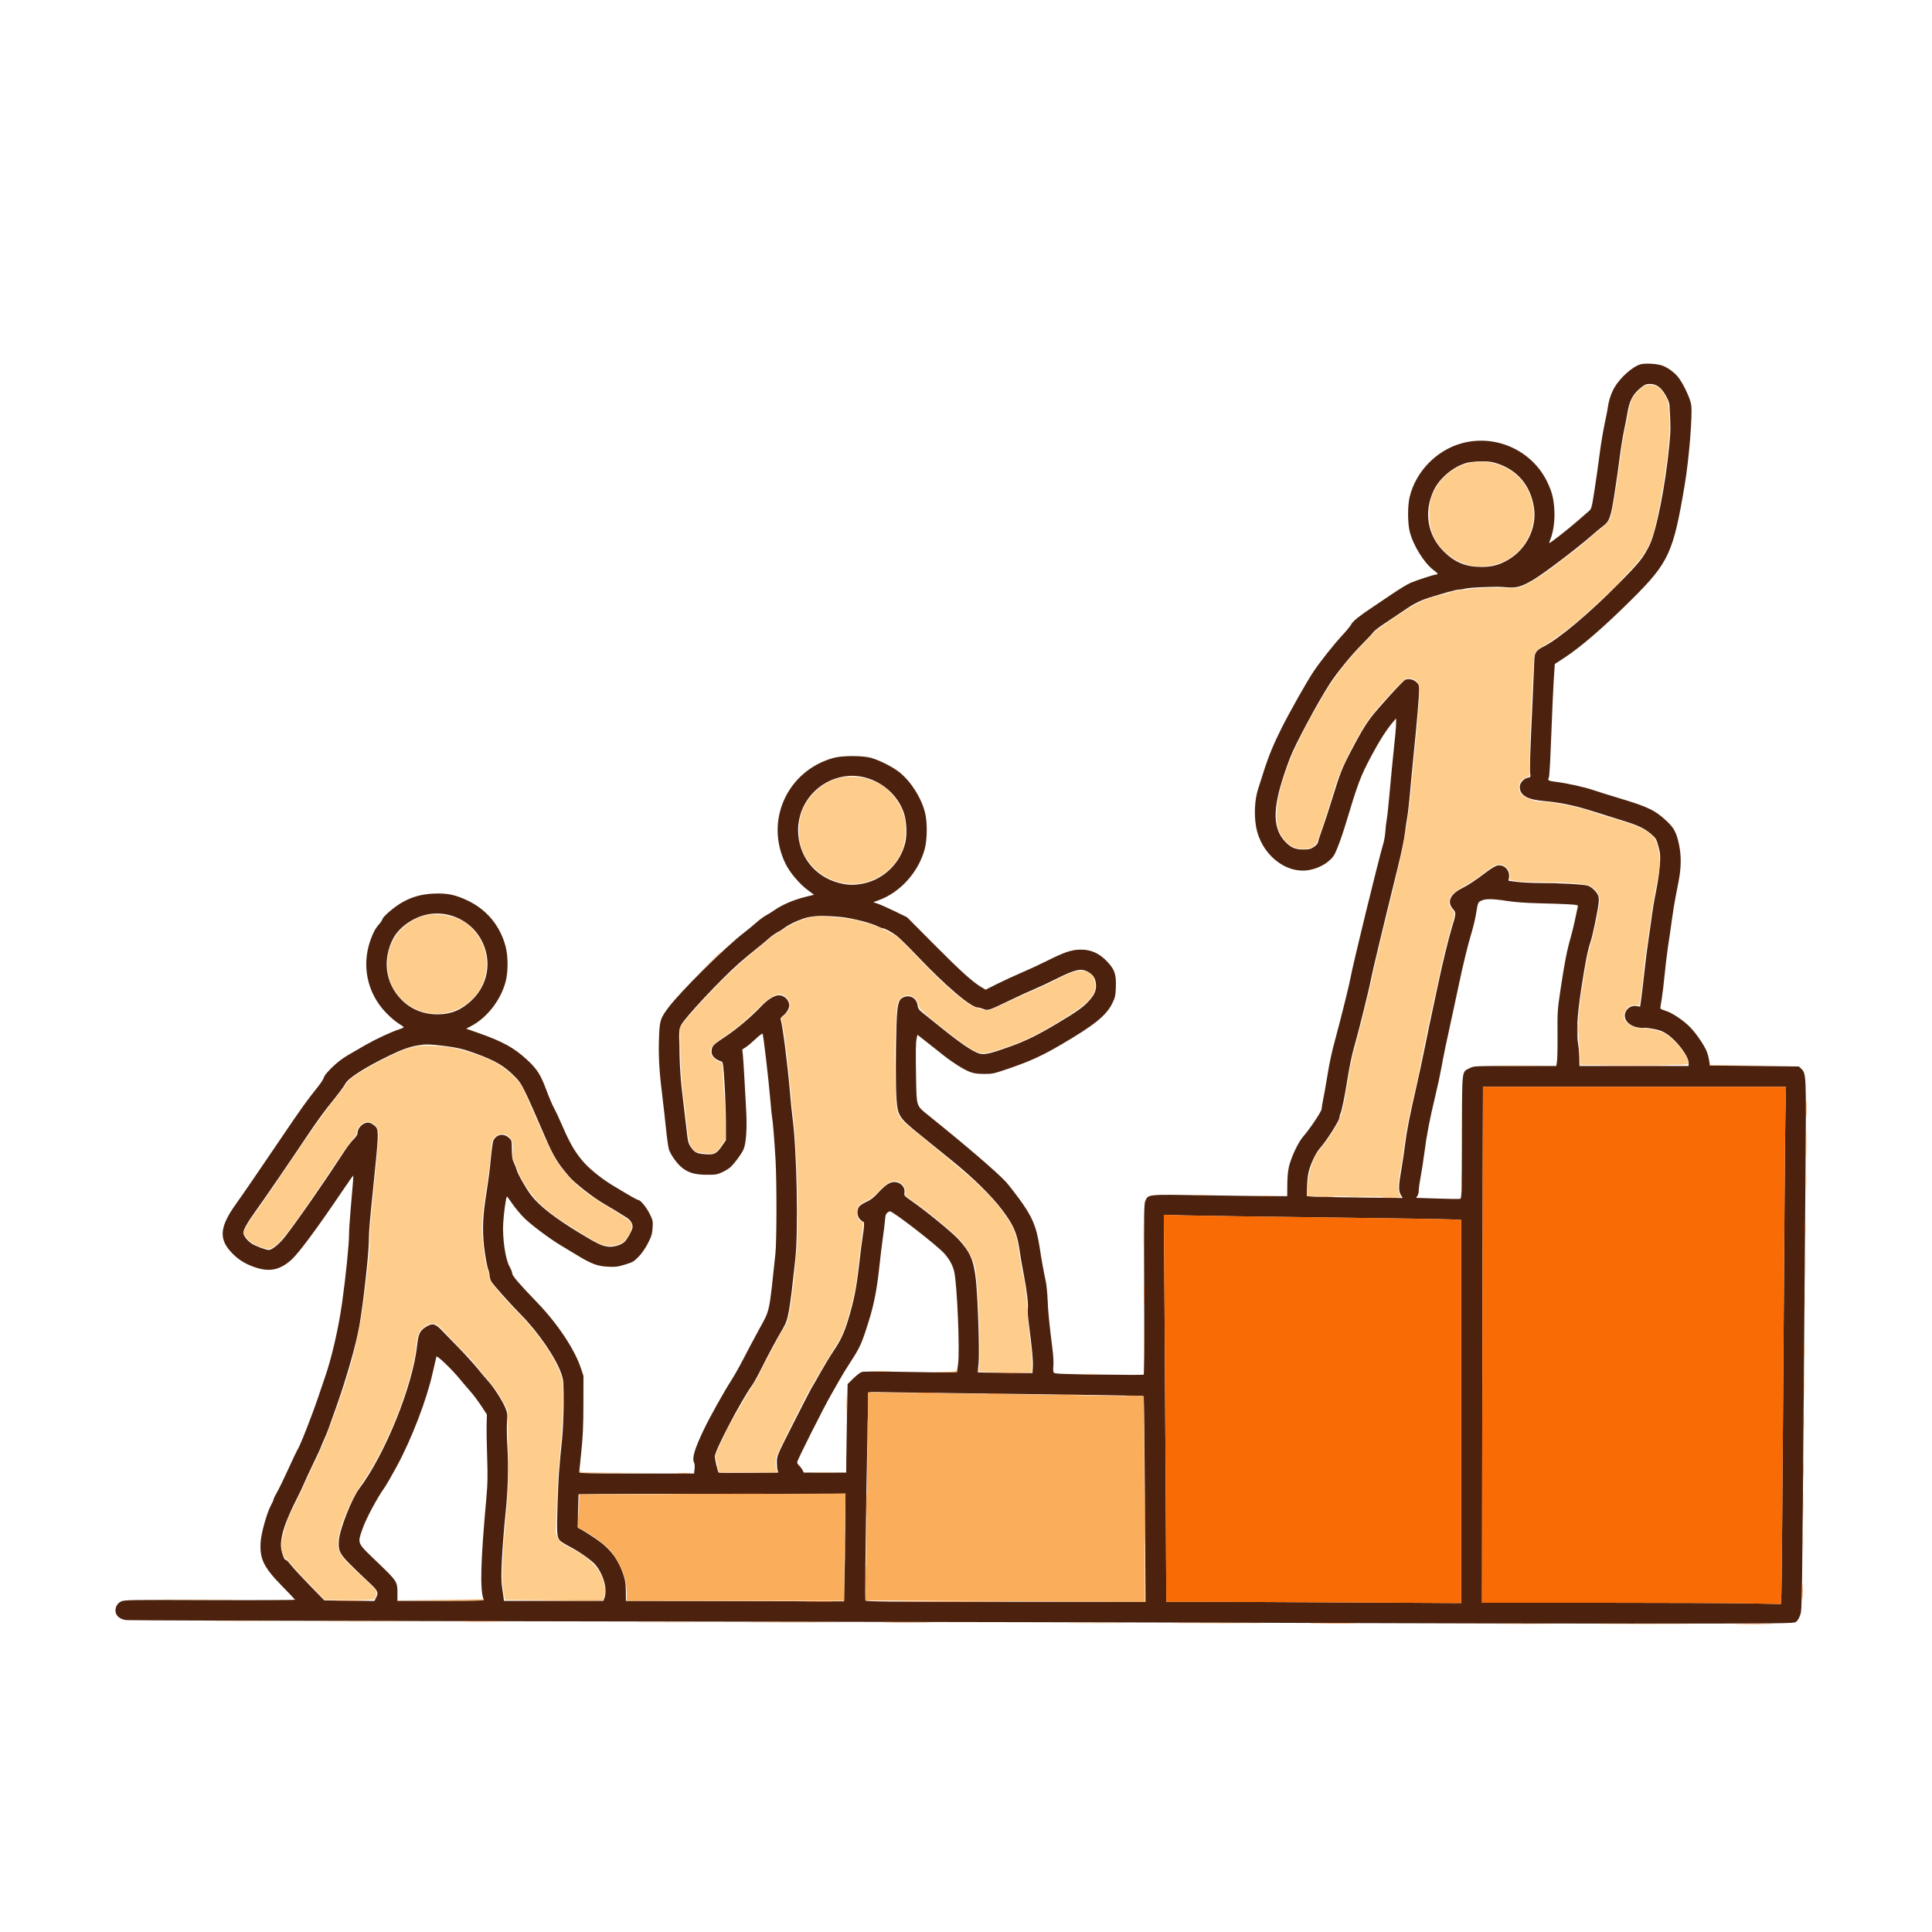 <?xml version="1.0" encoding="UTF-8" standalone="no"?>
<!DOCTYPE svg PUBLIC "-//W3C//DTD SVG 1.1//EN" "http://www.w3.org/Graphics/SVG/1.1/DTD/svg11.dtd">
<svg width="100%" height="100%" viewBox="0 0 2048 2048" version="1.1" xmlns="http://www.w3.org/2000/svg" xmlns:xlink="http://www.w3.org/1999/xlink" xml:space="preserve" xmlns:serif="http://www.serif.com/" style="fill-rule:evenodd;clip-rule:evenodd;stroke-linejoin:round;stroke-miterlimit:2;">
    <path d="M1738.3,386.392C1730.09,389.066 1717.43,400.477 1711.56,410.483C1708.09,416.414 1705.43,424.18 1704.52,431.056C1704.13,434.05 1702.52,442.35 1700.94,449.5C1699.36,456.65 1696.9,471.616 1695.48,482.757C1694.05,493.899 1691.58,511.224 1689.99,521.257C1687.27,538.399 1686.93,539.639 1684.3,541.797C1682.76,543.06 1677.23,547.86 1672,552.463C1662.13,561.158 1642.86,576.189 1642.3,575.629C1642.12,575.452 1642.62,573.755 1643.41,571.857C1646.58,564.282 1648.29,551.981 1647.69,541.046C1646.99,528.321 1645.16,521.113 1639.92,510.417C1623.59,477.111 1585.07,459.956 1549.17,470C1522.67,477.415 1500.91,499.837 1494.36,526.5C1492.05,535.904 1492.05,554.096 1494.36,563.5C1497.94,578.049 1509.78,597.078 1519.87,604.5C1524.18,607.669 1524.96,609 1522.51,609C1520.42,609 1502.67,614.73 1495.55,617.706C1492.28,619.073 1483.28,624.505 1475.55,629.778C1467.82,635.05 1458.58,641.277 1455,643.614C1442.18,651.996 1433.97,658.552 1432.55,661.553C1431.75,663.233 1427.56,668.408 1423.24,673.053C1414.06,682.923 1399.46,701.312 1392.32,712C1385.26,722.566 1367.63,753.741 1358.68,771.5C1350.29,788.127 1344.61,801.896 1339.54,817.884C1337.69,823.723 1334.96,832.325 1333.46,837C1330.07,847.643 1329.26,863.497 1331.46,876.131C1336.58,905.476 1362.89,926.907 1388.04,922.229C1399.88,920.029 1410.93,912.984 1414.96,905.068C1417.69,899.727 1422.41,886.811 1425.97,875C1439.56,829.823 1442.11,823.049 1453.72,801.271C1462.51,784.771 1469.9,773.238 1476.95,765L1479.95,761.5L1479.95,766C1479.96,768.475 1479.53,774.55 1479,779.5C1477.21,796.066 1474.07,828.322 1472.46,846.5C1471.58,856.4 1470.46,866.525 1469.96,869C1469.47,871.475 1468.84,876.875 1468.57,881C1468.3,885.125 1467.34,890.975 1466.44,894C1461.13,911.81 1433.22,1026.1 1431.51,1037C1430.69,1042.23 1421.54,1079.16 1416.02,1099.5C1411.27,1117.04 1409.62,1124.66 1406.54,1143.5C1405.19,1151.75 1403.39,1161.79 1402.54,1165.82C1401.69,1169.84 1401,1174.19 1401,1175.48C1401,1178.06 1388.66,1196.55 1381.55,1204.63C1376.32,1210.57 1368.9,1226.17 1366.37,1236.54C1365.29,1240.99 1364.64,1247.92 1364.59,1255.75L1364.5,1267.99L1346.5,1267.95C1336.6,1267.93 1304.65,1267.52 1275.5,1267.04C1216.03,1266.05 1217.31,1265.93 1214.13,1272.92C1212.65,1276.16 1212.54,1285.02 1212.87,1366.62C1213.07,1416.97 1212.85,1456.95 1212.37,1457.23C1211.89,1457.51 1190.45,1457.45 1164.71,1457.11C1124.68,1456.59 1117.79,1456.28 1116.97,1455C1116.44,1454.17 1116.28,1450.98 1116.62,1447.89C1116.96,1444.73 1116.54,1436.86 1115.65,1429.89C1112.3,1403.57 1111.06,1391.02 1110.53,1378.16C1110.23,1370.82 1109.34,1361.82 1108.55,1358.16C1106.08,1346.67 1104.14,1335.96 1102.07,1322.31C1098.67,1299.94 1094.05,1289.17 1079.43,1269.5C1074.12,1262.35 1068.13,1254.76 1066.13,1252.64C1055.68,1241.54 1023.08,1213.59 983.274,1181.62C971.38,1172.06 971.595,1172.73 971.098,1144C970.569,1113.37 970.679,1105.49 971.702,1100.68L972.514,1096.86L983.507,1105.52C989.553,1110.28 997.2,1116.33 1000.5,1118.96C1009.49,1126.14 1021.37,1133.61 1027.79,1136.12C1032.22,1137.86 1035.63,1138.37 1043,1138.42C1052.04,1138.47 1053.32,1138.19 1069.49,1132.64C1091.76,1124.99 1104.34,1119.27 1123.63,1108.02C1159.83,1086.92 1172.69,1076.61 1179.06,1063.58C1182.04,1057.48 1182.49,1055.51 1182.83,1046.97C1183.39,1033.18 1181.66,1027.85 1174.02,1019.68C1165.52,1010.59 1156.59,1006.51 1145.5,1006.64C1135.82,1006.75 1128.32,1009.26 1109.77,1018.59C1102.77,1022.11 1090.72,1027.7 1082.99,1031C1075.27,1034.31 1063.53,1039.73 1056.89,1043.05L1044.84,1049.1L1040.67,1046.65C1031.12,1041.03 1018.91,1030.06 991,1001.98L961.5,972.299L948.721,966.079C941.693,962.658 933.638,959.075 930.821,958.118L925.7,956.377L931.6,954.215C954.408,945.857 973.606,924.501 980.208,900.144C982.957,890.004 983.14,871.57 980.593,861.5C976.544,845.495 965.577,828.245 953.222,818.448C946.174,812.859 931.693,805.586 923,803.27C913.978,800.866 892.934,800.88 884,803.296C834.573,816.662 810.262,870.058 832.787,915.78C837.345,925.032 847.328,936.835 856.221,943.488L862.888,948.475L854.194,950.63C840.928,953.917 828.989,959.081 820,965.419C817.525,967.165 813.785,969.472 811.689,970.546C809.593,971.621 805.042,975.014 801.575,978.087C798.108,981.16 792.398,985.872 788.885,988.558C768.763,1003.95 721.158,1051.11 708.192,1068.5C699.693,1079.9 699.036,1082.26 698.474,1103.42C697.979,1122.08 698.99,1137.56 702.527,1165.5C703.362,1172.1 704.928,1186.16 706.006,1196.74C707.084,1207.32 708.58,1217.45 709.331,1219.24C712.074,1225.79 718.028,1233.85 723.102,1237.89C729.899,1243.3 736.73,1245.23 749.437,1245.32C758.388,1245.39 760.163,1245.09 765.5,1242.64C768.8,1241.13 772.784,1238.67 774.354,1237.19C779.069,1232.74 785.971,1223.32 788.194,1218.3C791.016,1211.91 792.071,1195.43 790.913,1175.83C790.414,1167.4 789.569,1152.17 789.034,1142C788.499,1131.83 787.787,1121.03 787.451,1118L786.841,1112.5L790.671,1110.02C792.777,1108.65 797.492,1104.68 801.15,1101.2C804.807,1097.72 808.065,1095.3 808.39,1095.82C809.239,1097.2 814.629,1143.22 816.49,1165C817.36,1175.17 818.256,1184.17 818.483,1185C819.182,1187.55 820.905,1208.57 822.089,1229C823.452,1252.52 823.376,1315.78 821.968,1329C815.041,1394.05 816.439,1387.62 804.447,1409.59C799.074,1419.44 791.687,1433.35 788.032,1440.5C784.377,1447.65 778.661,1457.78 775.331,1463C766.899,1476.23 752.088,1502.8 745.963,1515.69C735.887,1536.9 733.296,1545.95 735.905,1550.82C736.402,1551.75 736.569,1554.65 736.275,1557.26L735.74,1562L674.87,1562C624.979,1562 614,1561.76 614,1560.67C614,1559.94 614.983,1550.16 616.184,1538.92C617.901,1522.87 618.382,1512.09 618.434,1488.5L618.5,1458.5L615.655,1450C608.963,1430.01 590.777,1402.8 569.163,1380.43C550.506,1361.13 543,1352.37 543,1349.9C543,1348.67 541.665,1345.3 540.034,1342.4C535.745,1334.81 532.565,1313.07 533.39,1297C533.906,1286.95 536.311,1269.36 537.304,1268.36C537.495,1268.17 540.179,1271.73 543.27,1276.26C546.361,1280.79 552.178,1287.71 556.195,1291.62C563.526,1298.78 583.324,1313.53 594.513,1320.19C597.806,1322.15 604.775,1326.35 610,1329.53C626.787,1339.75 632.919,1342.13 643.908,1342.72C652.373,1343.18 654.558,1342.92 662.5,1340.52C670.742,1338.03 671.968,1337.32 677.057,1332.03C680.482,1328.48 684.278,1322.98 686.952,1317.71C690.632,1310.45 691.365,1308 691.779,1301.54C692.241,1294.34 692.072,1293.53 688.687,1286.71C685.127,1279.54 678.898,1272 676.536,1272C675.394,1272 668.013,1267.79 649,1256.29C638.743,1250.08 626.513,1240.4 619.957,1233.31C611.014,1223.62 604.783,1213.42 597.473,1196.5C593.673,1187.7 589.136,1177.96 587.392,1174.85C585.648,1171.74 581.857,1162.81 578.968,1155.01C573.102,1139.16 569.083,1132.92 558.516,1123.24C544.681,1110.56 532.748,1103.99 507.321,1095.07L494.141,1090.44L499.445,1087.66C516.449,1078.76 531.052,1059.85 536.07,1040.23C538.698,1029.95 538.685,1014 536.041,1003.66C530.502,982.001 516.438,964.697 496.5,955.005C483.096,948.49 473.99,946.578 459.603,947.26C446.774,947.868 437.019,950.58 426.494,956.466C418.386,961 406.398,971.128 405.462,974.235C405.087,975.481 403.55,977.85 402.047,979.5C398.157,983.77 395.582,988.469 392.731,996.5C383.157,1023.46 389.134,1052.22 408.615,1072.93C412.798,1077.38 418.871,1082.65 422.11,1084.65C425.35,1086.65 428,1088.59 428,1088.96C428,1089.33 425.432,1090.44 422.292,1091.43C415.049,1093.72 397.877,1101.74 387.5,1107.69C367.87,1118.94 365.247,1120.53 361,1123.73C353.147,1129.64 343.897,1139.26 343.328,1142.11C343.03,1143.6 340.313,1147.9 337.291,1151.66C325.528,1166.3 319.561,1174.62 298.318,1206C272.371,1244.33 258.783,1264.14 249.944,1276.54C233.217,1299.99 231.824,1312.73 244.458,1326.69C251.594,1334.58 259.076,1339.48 269.561,1343.13C285.474,1348.68 296.586,1346.47 309.037,1335.28C316.675,1328.41 336.499,1301.64 362.813,1262.67C369.062,1253.41 374.304,1245.99 374.462,1246.17C374.758,1246.51 374.299,1252.43 371.576,1283.46C370.709,1293.34 370,1304.61 370,1308.5C370,1319.25 366.507,1353.57 362.569,1381.5C358.814,1408.14 351.603,1439.41 344.47,1460C342.469,1465.78 339.324,1475 337.481,1480.5C330.48,1501.39 317.432,1534.41 314.944,1537.53C314.493,1538.09 310.301,1546.97 305.63,1557.24C300.958,1567.52 295.53,1578.67 293.568,1582.02C291.606,1585.37 290,1588.68 290,1589.38C290,1590.07 288.669,1593.1 287.043,1596.11C282.854,1603.84 276.97,1624.88 276.305,1634.5C275.076,1652.28 279.451,1661.34 298.814,1681.1C306.341,1688.78 312.613,1695.39 312.75,1695.78C312.888,1696.18 272.317,1696.35 222.594,1696.16C137.884,1695.84 131.953,1695.93 128.47,1697.58C126.022,1698.74 124.265,1700.52 123.32,1702.78C120.252,1710.12 124.983,1716.45 134.24,1717.39C137.133,1717.68 292.5,1718.16 479.5,1718.46C966.39,1719.24 1281.47,1719.92 1428,1720.53C1498.12,1720.83 1633.34,1721.06 1728.48,1721.06C1895.43,1721.05 1901.54,1720.99 1903.98,1719.19C1905.44,1718.12 1907.27,1715.06 1908.32,1711.92C1910.28,1706.1 1910.28,1706.31 1912.53,1415C1912.89,1367.98 1913.53,1288.55 1913.94,1238.5C1914.76,1139.13 1914.71,1137.89 1909.29,1132.8L1906.84,1130.5L1859.68,1130L1812.52,1129.5L1811.81,1124.53C1811.42,1121.79 1810.33,1117.52 1809.39,1115.03C1806.92,1108.46 1798.02,1095.39 1791.53,1088.79C1784.24,1081.38 1772.28,1073.43 1765.43,1071.43C1762.44,1070.57 1760,1069.37 1760,1068.77C1760,1068.16 1760.66,1063.81 1761.47,1059.09C1762.28,1054.36 1763.67,1042.85 1764.56,1033.5C1765.45,1024.15 1767.03,1010.88 1768.07,1004C1770.62,987.204 1770.76,986.225 1772.56,973C1773.42,966.675 1775,957 1776.05,951.5C1777.11,946 1778.63,938.125 1779.43,934C1782.14,919.966 1782.33,907.657 1779.99,896.109C1777.37,883.139 1774.78,877.987 1767.36,870.947C1754.89,859.131 1747.49,855.477 1718,846.606C1706.17,843.048 1693.28,839.024 1689.35,837.663C1680.15,834.478 1662.03,830.427 1650.25,828.921C1640.98,827.736 1640.24,827.317 1641.88,824.184C1642.36,823.258 1643.28,808.55 1643.91,791.5C1645.18,757.178 1646.68,724.919 1647.59,712.172L1648.19,703.844L1657.85,697.563C1675.74,685.92 1700.66,664.358 1730.12,635.022C1769.08,596.224 1773.78,586.006 1785.95,513.47C1790.37,487.142 1794.19,440.403 1792.81,429.5C1791.91,422.436 1783.9,405.582 1778.37,399.118C1774.13,394.165 1767.49,389.436 1762.1,387.536C1756.04,385.395 1743.24,384.781 1738.3,386.392M1739.09,411.214C1730.83,417.93 1727.14,425.005 1725.11,438C1724.55,441.575 1722.96,449.746 1721.57,456.157C1720.18,462.568 1718.12,475.303 1717.01,484.456C1715.89,493.609 1713.36,511.314 1711.4,523.799C1707.47,548.807 1706.11,552.595 1699.23,557.695C1697.18,559.214 1691,564.373 1685.5,569.16C1670.46,582.246 1635.72,608.514 1625.51,614.513C1612.86,621.946 1608.01,623.36 1597.78,622.597C1587.96,621.866 1589.18,621.872 1571.2,622.462C1563.34,622.72 1555.24,623.394 1553.2,623.96C1551.17,624.526 1548.22,624.991 1546.65,624.994C1545.08,624.997 1539.9,626.143 1535.15,627.54C1530.39,628.937 1523.35,631.009 1519.5,632.144C1506.57,635.957 1499.9,639.159 1488.17,647.19C1481.75,651.583 1472.21,657.992 1466.97,661.432C1461.73,664.872 1456.72,668.77 1455.84,670.094C1454.96,671.417 1449.54,677.225 1443.79,683C1432.38,694.462 1417.08,713.197 1409.49,725C1396.09,745.844 1373.05,788.89 1367.47,803.5C1348.68,852.736 1347.39,876.796 1362.7,892.572C1368.47,898.519 1373.19,900.5 1381.57,900.5C1387.57,900.5 1389.26,900.093 1392.7,897.817C1395.4,896.028 1396.92,894.197 1397.26,892.317C1397.54,890.768 1399.58,884.55 1401.79,878.5C1404,872.45 1408.82,857.671 1412.5,845.657C1420.37,819.954 1422.73,813.999 1432.17,796C1442.02,777.22 1446.48,769.664 1452.79,761.1C1459.25,752.329 1487.24,721.506 1489.55,720.618C1493.38,719.151 1498,720.032 1501.12,722.82C1503.83,725.234 1504.29,726.35 1504.36,730.57C1504.44,736.166 1501.84,767.51 1498.99,795C1497.94,805.175 1496.61,818.9 1496.02,825.5C1493.71,851.666 1492.84,859.843 1491.45,868C1490.65,872.675 1489.82,878.3 1489.6,880.5C1488.84,888.103 1485.9,902.568 1481.48,920.5C1466.32,981.914 1453.98,1033.46 1452.97,1039.5C1451.79,1046.63 1439.54,1096.03 1435.93,1108.2C1433.2,1117.41 1430.33,1131.13 1428.01,1146.01C1425.63,1161.26 1422.34,1177.47 1421.15,1179.79C1420.67,1180.73 1420.02,1183.16 1419.71,1185.19C1419.11,1189.1 1405.51,1210.23 1398.92,1217.5C1394.6,1222.26 1388.67,1235.12 1386.94,1243.5C1386.26,1246.8 1385.61,1253.64 1385.5,1258.7L1385.29,1267.89L1390.4,1268.4C1393.2,1268.69 1416.07,1269.14 1441.21,1269.42L1486.92,1269.92L1484.96,1266.71C1482.36,1262.44 1482.46,1257.21 1485.47,1239.79C1486.83,1231.93 1488.62,1219.88 1489.45,1213C1491.13,1199.15 1494.38,1182.55 1501.31,1152.5C1503.84,1141.5 1507.99,1122.15 1510.51,1109.5C1513.04,1096.85 1516.88,1078.4 1519.05,1068.5C1521.23,1058.6 1523.93,1046 1525.07,1040.5C1528.69,1022.92 1535.79,993.81 1538.88,983.812C1543.69,968.311 1543.73,967.595 1540.11,963.472C1533.67,956.134 1537.17,947.967 1549.41,941.795C1556.51,938.219 1564.25,933.087 1575.71,924.357C1580.36,920.813 1585.4,917.828 1587.34,917.465C1594.45,916.129 1600.8,922.591 1599.62,929.973L1599.03,933.644L1607.88,934.822C1612.75,935.47 1624.1,936.017 1633.11,936.038C1654.82,936.088 1679.77,937.543 1683.5,938.976C1687.2,940.395 1691.68,944.539 1693.7,948.414C1694.83,950.58 1695.05,952.891 1694.57,957.414C1693.64,966.089 1688.25,991.967 1686.01,998.482C1683.01,1007.18 1680.38,1020.62 1676.03,1049.28C1671.78,1077.39 1670.88,1094.61 1673,1107.5C1673.54,1110.8 1674.06,1117.21 1674.14,1121.75L1674.3,1130L1790,1130L1790,1126.68C1790,1119.73 1777.6,1103.24 1767.09,1096.22C1762.39,1093.08 1759.33,1091.91 1752.57,1090.65C1747.85,1089.78 1743.35,1089.31 1742.56,1089.62C1741.77,1089.92 1738.52,1089.63 1735.35,1088.97C1725.47,1086.92 1720.01,1079.41 1723.33,1072.44C1725.43,1068.04 1730.04,1065.66 1734.89,1066.48L1738.6,1067.11L1739.83,1058.3C1740.51,1053.46 1741.98,1040.95 1743.09,1030.5C1744.21,1020.05 1746.01,1005.65 1747.1,998.5C1748.18,991.35 1749.49,982.35 1749.99,978.5C1751.93,963.76 1753.03,957.02 1755.9,942.463C1757.53,934.192 1759.18,922.492 1759.55,916.463C1760.16,906.871 1759.96,904.465 1758.01,897.226C1755.95,889.641 1755.35,888.583 1750.7,884.515C1743.1,877.873 1736.38,874.783 1716,868.577C1705.83,865.478 1692.1,861.191 1685.5,859.05C1670.23,854.096 1651.7,850.319 1636.94,849.151C1619.1,847.739 1611,843.045 1611,834.126C1611,830.125 1615.26,825.23 1619.41,824.451C1622.57,823.858 1622.68,823.69 1622.08,820.167C1621.42,816.225 1622,798.242 1624.65,741.5C1625.57,721.7 1626.39,702.692 1626.48,699.26C1626.66,691.918 1628.52,689.317 1636.5,685.258C1652.99,676.869 1684.45,650.394 1716.6,617.857C1737.8,596.41 1741.67,591.577 1748.34,578.333C1755.75,563.604 1765.44,514.833 1769.57,471.5C1771.06,455.86 1771.07,451.734 1769.7,429.439C1769.54,426.795 1768.01,422.953 1765.32,418.428C1760.47,410.255 1755.75,407 1748.75,407C1744.97,407 1743.46,407.66 1739.09,411.214M1555.11,490.581C1540.71,494.454 1526.09,506.62 1519.75,520C1509.03,542.613 1513.13,567.431 1530.4,584.53C1542.29,596.304 1553.92,601.02 1570.96,600.974C1581.92,600.945 1589.89,598.712 1599.44,592.989C1618.43,581.608 1629.33,559.043 1626.05,537.909C1622.5,515.017 1608.98,498.677 1587.65,491.519C1581.57,489.476 1578.29,489.012 1570.32,489.066C1564.92,489.102 1558.08,489.784 1555.11,490.581M895.402,822.971C867.012,827.277 845.959,851.57 846.015,879.96C846.068,907.05 863.378,929.319 889.596,936.025C898.752,938.366 905.965,938.497 915.5,936.496C936.94,931.994 954.56,914.764 959.584,893.387C961.727,884.27 961.022,869.876 958.013,861.277C949.081,835.758 921.669,818.987 895.402,822.971M1570.22,954.76C1566.65,956.538 1566.73,956.319 1564.48,969.787C1563.62,974.895 1561.42,983.895 1559.59,989.787C1556.32,1000.3 1550.02,1026.23 1546.18,1045C1545.11,1050.22 1542.35,1063.05 1540.05,1073.5C1533.12,1104.98 1530.02,1119.91 1527.9,1132C1526.79,1138.33 1523.93,1151.6 1521.54,1161.5C1515.58,1186.22 1512.41,1202.68 1509.98,1221.43C1508.84,1230.19 1507.04,1241.89 1505.96,1247.43C1504.89,1252.97 1504.01,1259.31 1504,1261.53C1504,1263.74 1503.33,1266.51 1502.52,1267.67L1501.04,1269.78L1523.3,1270.51C1535.55,1270.9 1546.45,1271.06 1547.53,1270.85C1549.46,1270.48 1549.5,1269.23 1549.7,1205.04C1549.93,1131.12 1549.29,1136.71 1558.02,1132.25C1562.39,1130.02 1562.78,1130 1606.08,1130L1649.74,1130L1650.49,1125.25C1650.9,1122.64 1651.15,1109.48 1651.04,1096C1650.85,1072.44 1650.98,1070.57 1654.44,1047.5C1658.58,1019.91 1661.01,1007.57 1665.06,993.5C1666.64,988 1668.87,978.775 1670.01,973C1671.15,967.225 1672.31,961.757 1672.58,960.849C1673.01,959.414 1671.72,959.118 1662.79,958.593C1657.13,958.26 1643.05,957.775 1631.5,957.513C1617.69,957.201 1606.05,956.35 1597.5,955.029C1581.98,952.632 1574.64,952.56 1570.22,954.76M454.763,969.033C439.138,971.664 423.386,982.36 416.856,994.774C405.093,1017.13 408.464,1042.38 425.516,1059.63C435.756,1069.99 449.162,1075.4 464.19,1075.25C478.318,1075.11 489.128,1070.62 499.995,1060.37C519.576,1041.89 522.324,1012.62 506.553,990.522C494.974,974.296 474.344,965.736 454.763,969.033M852.178,973.545C843.334,976.558 835.717,980.313 831,983.987C829.075,985.487 825.882,987.471 823.904,988.398C821.925,989.324 817.729,992.38 814.579,995.188C811.428,997.996 805.334,1003.04 801.036,1006.4C796.739,1009.75 788.785,1016.39 783.361,1021.14C764.675,1037.51 725.92,1078.87 722.105,1086.5C719.747,1091.23 719.732,1091.46 720.273,1115.38C720.652,1132.16 721.578,1145.58 723.316,1159.5C724.689,1170.5 726.595,1186.7 727.55,1195.5C729.131,1210.06 729.55,1211.88 732.202,1215.77C736.294,1221.75 738.416,1222.83 747.508,1223.52C757.263,1224.27 759.585,1223.1 765.5,1214.47L769.5,1208.63L769.5,1190.57C769.5,1180.63 768.854,1161.99 768.065,1149.15C766.867,1129.65 766.372,1125.72 765.065,1125.33C757.123,1122.94 753.305,1118.37 754.443,1112.63C755.327,1108.17 756.168,1107.38 769.285,1098.62C781.558,1090.42 795.762,1078.37 806.954,1066.64C813.807,1059.46 821.007,1055 825.717,1055C830.047,1055.01 834.633,1058.36 836.006,1062.52C837.035,1065.64 836.953,1066.78 835.459,1070.09C834.492,1072.24 832.162,1075.16 830.282,1076.6C827.912,1078.41 827.063,1079.71 827.512,1080.85C829.522,1085.97 834.841,1127.67 837.543,1159.5C838.337,1168.85 839.42,1179.65 839.95,1183.5C844.623,1217.43 846.409,1303.75 843.078,1334.64C836.995,1391.06 835.667,1398.57 830.134,1407.9C823.721,1418.71 814.068,1436.64 807.198,1450.5C803.656,1457.65 799.309,1465.53 797.54,1468C785.184,1485.29 757.61,1537.97 757.764,1544C757.851,1547.38 760.94,1560.38 761.806,1561C762.187,1561.28 776.587,1561.37 793.804,1561.21L825.109,1560.92L824.304,1558.71C823.862,1557.49 823.513,1553.52 823.528,1549.87C823.556,1543.28 823.684,1542.98 840.93,1508.87C850.486,1489.96 859.292,1472.92 860.5,1471C861.708,1469.08 865.916,1461.74 869.851,1454.71C873.785,1447.67 879.643,1437.99 882.867,1433.2C891.225,1420.77 894.75,1413.29 899.228,1398.5C905.236,1378.65 907.845,1365.55 910.58,1341.5C911.956,1329.4 913.738,1315.34 914.541,1310.26C916.267,1299.33 916.384,1295 914.952,1295C914.376,1295 912.801,1293.81 911.452,1292.35C908.519,1289.19 908.114,1282.71 910.625,1279.12C911.519,1277.85 915.022,1275.56 918.41,1274.04C922.996,1271.98 926.176,1269.52 930.863,1264.39C938.191,1256.37 943.185,1253.01 947.8,1253.01C954.801,1252.99 959.921,1258.5 958.721,1264.76C958.239,1267.27 958.918,1268 966.693,1273.36C980.942,1283.18 1009.12,1306.24 1016,1313.71C1028.55,1327.34 1032.37,1336.3 1034.55,1357.34C1036.72,1378.25 1038.48,1435.61 1037.27,1446C1036.73,1450.67 1036.38,1454.62 1036.5,1454.77C1036.61,1454.92 1049.71,1455.14 1065.6,1455.27L1094.5,1455.5L1094.85,1449C1095.22,1442.07 1094.09,1429.68 1090.87,1405.5C1089.77,1397.26 1089.13,1389.12 1089.45,1387.43C1090.28,1382.98 1088.49,1367.71 1085.11,1350.5C1083.49,1342.25 1081.65,1331.67 1081.02,1327C1078.42,1307.77 1074.78,1299.12 1062.26,1282.5C1050.82,1267.3 1031.22,1248.12 1008.07,1229.48C1003.99,1226.19 997.62,1221.03 993.917,1218C990.215,1214.98 981.407,1207.84 974.343,1202.14C953.098,1185.01 951.586,1182.67 950.322,1165C949.375,1151.75 949.385,1112.92 950.342,1086C951.086,1065.1 952.3,1059.93 957.041,1057.48C964.068,1053.85 971.629,1057.81 972.685,1065.68C973.17,1069.31 974.003,1070.46 978.873,1074.29C981.968,1076.71 988.325,1081.82 993,1085.62C1017.11,1105.25 1031.47,1115.13 1038.48,1116.89C1043.92,1118.26 1049.88,1116.87 1071,1109.29C1087.47,1103.37 1099.87,1097.28 1120.47,1084.99C1141.99,1072.15 1148.56,1067.44 1154.93,1060.29C1160.68,1053.83 1162.52,1048.81 1161.6,1042.01C1160.86,1036.51 1158.55,1033.21 1153.41,1030.27C1146.09,1026.08 1139.55,1027.59 1118.1,1038.41C1110.98,1042.01 1101.17,1046.58 1096.32,1048.57C1091.47,1050.56 1079.76,1055.93 1070.3,1060.5C1048.13,1071.21 1047.18,1071.52 1042.46,1069.55C1040.42,1068.7 1037.84,1068 1036.72,1068C1029.28,1068 1003.26,1045.93 972.166,1013.26C962.633,1003.24 952.733,993.518 950.166,991.649C944.866,987.789 937.725,984 935.751,984C935.021,984 932.64,983.086 930.461,981.97C923.452,978.378 903.029,973.173 891.576,972.061C872.665,970.224 860.592,970.679 852.178,973.545M443,1108.13C434.485,1109.52 425.585,1112.71 412.5,1119.07C387.455,1131.23 369.146,1142.87 366.277,1148.45C364.533,1151.84 359.556,1158.47 347.254,1173.77C342.713,1179.42 333.072,1192.92 325.829,1203.77C308.751,1229.36 279.682,1271.77 270.494,1284.5C262.185,1296.02 258,1303.49 258,1306.81C258,1309.82 262.081,1315.13 266.785,1318.23C270.757,1320.85 281.817,1325 284.833,1325C288.402,1325 296.173,1318.64 302.387,1310.63C316.088,1292.97 342.765,1254.55 365.697,1219.45C368.556,1215.08 372.718,1209.72 374.947,1207.55C377.41,1205.14 379,1202.67 379,1201.25C379,1195.6 384.593,1190 390.228,1190C392.683,1190 396.704,1192.36 398.673,1194.95C401.52,1198.71 401.244,1204.41 395.52,1260C391.816,1295.98 391,1305.9 391,1314.93C391,1328.88 385.124,1381.72 380.928,1405.5C377.515,1424.84 367.895,1458.9 357.485,1488.5C347.878,1515.82 347.332,1517.28 343.618,1525.66C341.628,1530.15 340,1534.09 340,1534.42C340,1534.74 336.63,1541.99 332.51,1550.51C328.391,1559.04 323.85,1568.82 322.42,1572.26C320.989,1575.69 317.868,1582.33 315.485,1587C302.809,1611.87 297.663,1626.86 297.815,1638.5C297.892,1644.39 301.402,1654.49 303.023,1653.49C303.417,1653.24 305.844,1655.72 308.418,1659C310.991,1662.27 320.021,1672.05 328.484,1680.73L343.873,1696.5L370.387,1696.8L396.901,1697.09L398.45,1694.1C401.598,1688.01 400.797,1686.3 390.25,1676.59C384.887,1671.65 376.201,1663.31 370.946,1658.04C360.024,1647.1 358.362,1643.51 359.232,1632.73C360.2,1620.73 372.887,1588.58 380.809,1578.05C408.193,1541.67 437.447,1469.34 442.108,1426.5C443.444,1414.22 444.917,1410.91 450.772,1407.03C457.973,1402.26 461.136,1402.77 467.91,1409.81C470.984,1413 479.385,1421.66 486.579,1429.06C493.772,1436.45 502.723,1446.33 506.47,1451C510.218,1455.67 515.196,1461.57 517.534,1464.09C523.151,1470.16 532.713,1485.03 535.709,1492.36C537.871,1497.65 538.039,1499.11 537.431,1507.4C537.06,1512.44 537.301,1525.11 537.966,1535.54C539.177,1554.54 538.488,1578.38 536.017,1603C532.119,1641.84 530.591,1672.4 532.09,1681.56C532.714,1685.38 533.444,1690.41 533.713,1692.75L534.201,1697L639.598,1697L640.799,1693.68C644.136,1684.45 639.438,1668.03 630.626,1658.11C626.737,1653.73 613.445,1644.43 604.376,1639.75C599.451,1637.2 594.638,1634.26 593.681,1633.2C590.283,1629.45 590.007,1625.42 591.034,1594.57C592.027,1564.71 592.441,1558.69 595.683,1527C596.717,1516.9 597.396,1501.39 597.436,1487C597.496,1464.82 597.367,1463.11 595.131,1456.5C589.493,1439.85 571.08,1412.8 552.576,1394C540.213,1381.44 523.452,1362.67 520.866,1358.5C519.844,1356.85 519.006,1354.09 519.004,1352.37C519.002,1350.65 518.345,1347.68 517.544,1345.76C516.744,1343.84 515.171,1336.03 514.05,1328.39C511.214,1309.08 511.368,1292.81 514.586,1271.5C518.557,1245.21 518.904,1242.54 520.472,1226.24C521.279,1217.85 522.456,1209.97 523.087,1208.74C526.345,1202.38 533.811,1201.07 539.234,1205.92C542.488,1208.83 542.5,1208.87 542.587,1218.67C542.656,1226.51 543.09,1229.31 544.733,1232.51C545.865,1234.71 547.276,1238.31 547.868,1240.51C549.072,1244.98 557.94,1260.46 563.126,1267.14C571.894,1278.44 588.49,1291.36 614.337,1307C633.318,1318.49 637.47,1320.49 644.29,1321.46C649.876,1322.25 658.157,1319.97 661.807,1316.65C664.573,1314.13 669.493,1305.59 670.395,1301.74C671.279,1297.98 668.804,1293.53 664.222,1290.65C655.262,1285.02 646.94,1279.97 639.5,1275.63C628.344,1269.13 609.017,1253.96 603.242,1247.18C590.797,1232.56 586.852,1226.06 577.955,1205.5C554.5,1151.31 553.321,1148.94 546.194,1141.71C534.32,1129.67 525.43,1124.44 503.001,1116.3C490.815,1111.88 483.409,1110.19 468.532,1108.44C455.181,1106.86 451.077,1106.81 443,1108.13M1571.76,1231.75C1571.62,1275.61 1571.38,1398.69 1571.23,1505.25L1570.96,1699L1695.23,1699.01C1763.58,1699.01 1834.86,1699.31 1853.64,1699.66L1887.79,1700.31L1888.35,1689.91C1888.66,1684.18 1889.61,1573.98 1890.46,1445C1891.3,1316.03 1892.27,1197.34 1892.6,1181.25L1893.21,1152L1572.02,1152L1571.76,1231.75M940.655,1285.46C939.641,1286.23 938.693,1288.13 938.549,1289.68C937.846,1297.29 936.739,1306.39 935.474,1315C934.706,1320.23 933.145,1333.28 932.006,1344C929.611,1366.53 926.365,1383.09 920.97,1400.31C913.275,1424.87 911.921,1427.86 900.7,1445.14C896.643,1451.39 891.605,1459.65 889.505,1463.5C887.406,1467.35 883.566,1474.1 880.973,1478.5C874.123,1490.12 845,1548.01 845,1550C845,1550.93 845.946,1552.55 847.102,1553.59C848.259,1554.64 849.845,1556.73 850.628,1558.25L852.051,1561L897,1561L897.114,1546.75C897.176,1538.91 897.514,1517.81 897.864,1499.85L898.5,1467.2L904.5,1461.27C907.8,1458.02 911.85,1454.91 913.5,1454.37C915.42,1453.75 930.716,1453.69 956,1454.21C977.725,1454.66 999.775,1454.9 1005,1454.76L1014.5,1454.5L1015.66,1445.5C1017.55,1430.87 1014.5,1360.08 1011.44,1347.68C1009.77,1340.92 1006.51,1335 1001.01,1328.75C993.579,1320.31 946.582,1283.9 943.288,1284.03C942.855,1284.05 941.67,1284.69 940.655,1285.46M1234.34,1371.12C1234.7,1416.98 1235.29,1509.29 1235.65,1576.25L1236.3,1698L1273.4,1698C1293.81,1698 1364.16,1698.3 1429.75,1698.67L1549,1699.33L1549,1293.19L1538.75,1292.63C1533.11,1292.32 1472.25,1291.37 1403.5,1290.53C1334.75,1289.69 1268.42,1288.72 1256.1,1288.38L1233.69,1287.75L1234.34,1371.12M462.599,1438.1C462.348,1438.87 460.488,1446.92 458.465,1456C452.278,1483.77 436.297,1525.36 420.811,1554C415.31,1564.17 409.341,1574.52 407.545,1577C400.211,1587.12 388.037,1609.83 384.575,1619.85C378.729,1636.77 377.859,1634.72 399.937,1655.91C421.08,1676.21 421.368,1676.66 421.303,1689.25L421.264,1697L467.239,1697C508.943,1697 513.157,1696.85 512.601,1695.4C508.656,1685.12 509.49,1654.84 515.556,1588C516.926,1572.91 517.083,1564.98 516.408,1545C515.952,1531.53 515.705,1515.76 515.858,1509.96L516.136,1499.43L510.113,1490.25C506.8,1485.21 501.706,1478.42 498.795,1475.16C495.883,1471.91 490.788,1465.93 487.474,1461.87C478.9,1451.38 463.168,1436.34 462.599,1438.1M920.914,1476.05C919.785,1476.75 916.329,1693.81 917.403,1696.61C917.856,1697.79 940.406,1698 1066.13,1698L1214.33,1698L1213.63,1589.27C1213.25,1529.46 1212.61,1480.24 1212.22,1479.89C1211.82,1479.53 1150.3,1478.51 1075.5,1477.6C1000.7,1476.7 935.562,1475.84 930.748,1475.67C925.935,1475.52 921.51,1475.68 920.914,1476.05M639.394,1583.75L613.289,1584.03L612.746,1601.77C612.448,1611.52 612.539,1619.63 612.95,1619.78C616.431,1621.1 631.367,1630.63 637.269,1635.3C648.761,1644.38 655.786,1654.38 660.595,1668.5C662.822,1675.04 663.337,1678.37 663.41,1686.75L663.5,1696.99L752,1697.21C800.675,1697.33 852.65,1697.44 867.5,1697.46L894.5,1697.5L895.132,1677C895.48,1665.73 895.85,1640.08 895.954,1620L896.143,1583.5L780.821,1583.48C717.395,1583.47 653.753,1583.59 639.394,1583.75" style="fill:rgb(76,34,14);"/>
    <path d="M1705.49,628.25L1691.5,642.5L1705.75,628.513C1718.99,615.52 1720.45,614 1719.74,614C1719.59,614 1713.18,620.413 1705.49,628.25M1637.25,935.739C1640.41,935.937 1645.59,935.937 1648.75,935.739C1651.91,935.541 1649.33,935.378 1643,935.378C1636.67,935.378 1634.09,935.541 1637.25,935.739M750.985,1021.75L738.5,1034.5L751.25,1022.01C758.263,1015.15 764,1009.41 764,1009.26C764,1008.55 762.582,1009.91 750.985,1021.75M720.405,1111.5C720.406,1120.3 720.559,1123.77 720.745,1119.2C720.93,1114.64 720.929,1107.44 720.742,1103.2C720.555,1098.97 720.404,1102.7 720.405,1111.5M1812.34,1127L1812.5,1129.5L1898.5,1129.53L1855.82,1129.26L1813.14,1128.98L1812.65,1126.74C1812.23,1124.78 1812.19,1124.82 1812.34,1127M1585.25,1129.75C1597.21,1129.91 1616.79,1129.91 1628.75,1129.75C1640.71,1129.59 1630.92,1129.46 1607,1129.46C1583.08,1129.46 1573.29,1129.59 1585.25,1129.75M1549.46,1196C1549.46,1222.67 1549.59,1233.59 1549.75,1220.25C1549.91,1206.91 1549.91,1185.09 1549.75,1171.75C1549.59,1158.41 1549.46,1169.33 1549.46,1196M1914.43,1212.5C1914.43,1226.25 1914.57,1232.01 1914.75,1225.31C1914.92,1218.6 1914.92,1207.35 1914.75,1200.31C1914.58,1193.26 1914.43,1198.75 1914.43,1212.5M1264.8,1266.75C1269.36,1266.93 1276.56,1266.93 1280.8,1266.74C1285.03,1266.56 1281.3,1266.4 1272.5,1266.4C1263.7,1266.41 1260.23,1266.56 1264.8,1266.75M1334.75,1267.74C1339.29,1267.93 1346.71,1267.93 1351.25,1267.74C1355.79,1267.56 1352.08,1267.41 1343,1267.41C1333.92,1267.41 1330.21,1267.56 1334.75,1267.74M1428.75,1268.74C1433.29,1268.93 1440.71,1268.93 1445.25,1268.74C1449.79,1268.56 1446.08,1268.41 1437,1268.41C1427.92,1268.41 1424.21,1268.56 1428.75,1268.74M1913.43,1340.5C1913.43,1354.25 1913.57,1360.01 1913.75,1353.31C1913.92,1346.6 1913.92,1335.35 1913.75,1328.31C1913.58,1321.26 1913.43,1326.75 1913.43,1340.5M1212.45,1423.5C1212.45,1442.2 1212.58,1449.71 1212.75,1440.19C1212.91,1430.66 1212.91,1415.36 1212.75,1406.19C1212.58,1397.01 1212.45,1404.8 1212.45,1423.5M1912.43,1468.5C1912.43,1482.25 1912.57,1488.01 1912.75,1481.31C1912.92,1474.6 1912.92,1463.35 1912.75,1456.31C1912.58,1449.26 1912.43,1454.75 1912.43,1468.5M1014,1452.3C1014,1453.71 1012.3,1453.98 1001.75,1454.25L989.5,1454.57L1001.78,1454.78C1012.06,1454.96 1014.16,1454.75 1014.65,1453.46C1014.98,1452.61 1014.97,1451.63 1014.62,1451.29C1014.28,1450.95 1014,1451.4 1014,1452.3M927.206,1453.74C930.895,1453.93 937.195,1453.93 941.206,1453.74C945.218,1453.55 942.2,1453.4 934.5,1453.39C926.8,1453.39 923.518,1453.55 927.206,1453.74M1147.3,1456.75C1152.14,1456.93 1159.79,1456.93 1164.3,1456.74C1168.81,1456.56 1164.85,1456.41 1155.5,1456.41C1146.15,1456.41 1142.46,1456.56 1147.3,1456.75M897.415,1489C897.415,1499.17 897.564,1503.34 897.745,1498.25C897.927,1493.16 897.927,1484.84 897.745,1479.75C897.564,1474.66 897.415,1478.83 897.415,1489M919.917,1498.75C919.871,1511.26 919.284,1560.88 918.612,1609C917.94,1657.12 917.415,1696.55 917.445,1696.61C917.475,1696.67 984.143,1697.03 1065.6,1697.39L1213.69,1698.06L1213.22,1589.28C1212.97,1529.45 1212.63,1480.36 1212.48,1480.18C1212.23,1479.9 952.489,1476.09 929.25,1476.02L920,1476L919.917,1498.75M614.321,1559.5C614.524,1561.47 615.268,1561.5 663.514,1561.51L712.5,1561.53L663.822,1561.26C618.562,1561 615.107,1560.86 614.629,1559.24C614.234,1557.9 614.163,1557.96 614.321,1559.5M1911.43,1595.5C1911.43,1609.25 1911.57,1615.01 1911.75,1608.31C1911.92,1601.6 1911.92,1590.35 1911.75,1583.31C1911.58,1576.26 1911.43,1581.75 1911.43,1595.5M741.85,1583.75L614.201,1584.01L613.587,1596.75C613.25,1603.76 612.778,1611.62 612.539,1614.21L612.104,1618.92L619.802,1623.14C629.897,1628.67 641.621,1637.61 647.439,1644.21C652.939,1650.44 660.302,1664.83 662.69,1674C663.621,1677.58 664.383,1684.21 664.382,1688.75L664.382,1697L895,1697L895,1670.16C895,1655.4 895.298,1629.75 895.661,1613.16L896.323,1583L882.911,1583.25C875.535,1583.38 812.058,1583.61 741.85,1583.75M467,1696L421.5,1696.53L467.25,1696.77C497.24,1696.92 513,1696.66 513,1696C513,1695.45 512.888,1695.11 512.75,1695.24C512.612,1695.36 492.025,1695.71 467,1696M593.5,1696L547.5,1696.53L593.191,1696.77C622.829,1696.92 639.099,1696.65 639.5,1696C639.84,1695.45 639.979,1695.11 639.809,1695.24C639.639,1695.36 618.8,1695.71 593.5,1696M344.25,1718.75C366.663,1718.9 403.338,1718.9 425.75,1718.75C448.163,1718.6 429.825,1718.48 385,1718.48C340.175,1718.48 321.838,1718.6 344.25,1718.75M797.175,1719.75C819.547,1719.9 856.447,1719.9 879.175,1719.75C901.904,1719.6 883.6,1719.48 838.5,1719.48C793.4,1719.48 774.804,1719.6 797.175,1719.75M1250.75,1720.75C1272.89,1720.9 1309.11,1720.9 1331.25,1720.75C1353.39,1720.6 1335.28,1720.48 1291,1720.48C1246.73,1720.48 1228.61,1720.6 1250.75,1720.75M1703.25,1721.75C1725.66,1721.9 1762.34,1721.9 1784.75,1721.75C1807.16,1721.6 1788.83,1721.48 1744,1721.48C1699.17,1721.48 1680.84,1721.6 1703.25,1721.75" style="fill:rgb(250,174,91);"/>
    <path d="M1672.38,1092.5C1672.38,1099.1 1672.55,1101.67 1672.74,1098.21C1672.94,1094.75 1672.94,1089.35 1672.74,1086.21C1672.54,1083.07 1672.38,1085.9 1672.38,1092.5M1702.75,1129.75C1718.84,1129.9 1745.16,1129.9 1761.25,1129.75C1777.34,1129.6 1764.17,1129.47 1732,1129.47C1699.83,1129.47 1686.66,1129.6 1702.75,1129.75M1571.76,1231.75C1571.62,1275.61 1571.38,1398.69 1571.23,1505.25L1570.96,1699L1695.23,1699.01C1763.58,1699.01 1834.86,1699.31 1853.64,1699.66L1887.79,1700.31L1888.35,1689.91C1888.66,1684.18 1889.61,1573.98 1890.46,1445C1891.3,1316.03 1892.27,1197.34 1892.6,1181.25L1893.21,1152L1572.02,1152L1571.76,1231.75M1914.39,1175C1914.39,1182.42 1914.55,1185.46 1914.74,1181.75C1914.93,1178.04 1914.93,1171.96 1914.74,1168.25C1914.55,1164.54 1914.39,1167.58 1914.39,1175M1549.39,1257C1549.39,1264.42 1549.55,1267.46 1549.74,1263.75C1549.93,1260.04 1549.93,1253.96 1549.74,1250.25C1549.55,1246.54 1549.39,1249.58 1549.39,1257M1397.8,1268.75C1402.36,1268.93 1409.56,1268.93 1413.8,1268.74C1418.03,1268.56 1414.3,1268.4 1405.5,1268.4C1396.7,1268.41 1393.23,1268.56 1397.8,1268.75M1466.21,1269.74C1469.89,1269.93 1476.19,1269.93 1480.21,1269.74C1484.22,1269.55 1481.2,1269.4 1473.5,1269.39C1465.8,1269.39 1462.52,1269.55 1466.21,1269.74M1234.34,1371.12C1234.7,1416.98 1235.29,1509.29 1235.65,1576.25L1236.3,1698L1273.4,1698C1293.81,1698 1364.16,1698.3 1429.75,1698.67L1549,1699.33L1549,1293.19L1538.75,1292.63C1533.11,1292.32 1472.25,1291.37 1403.5,1290.53C1334.75,1289.69 1268.42,1288.72 1256.1,1288.38L1233.69,1287.75L1234.34,1371.12M1913.39,1302.5C1913.4,1310.2 1913.55,1313.22 1913.74,1309.21C1913.93,1305.19 1913.93,1298.89 1913.74,1295.21C1913.55,1291.52 1913.39,1294.8 1913.39,1302.5M1212.42,1370.5C1212.42,1381.5 1212.57,1386.14 1212.75,1380.8C1212.92,1375.47 1212.92,1366.47 1212.75,1360.8C1212.57,1355.14 1212.42,1359.5 1212.42,1370.5M1912.39,1431.5C1912.39,1438.65 1912.55,1441.44 1912.74,1437.71C1912.93,1433.97 1912.93,1428.12 1912.74,1424.71C1912.55,1421.29 1912.39,1424.35 1912.39,1431.5M1063.75,1455.74C1068.29,1455.93 1075.71,1455.93 1080.25,1455.74C1084.79,1455.56 1081.08,1455.41 1072,1455.41C1062.92,1455.41 1059.21,1455.56 1063.75,1455.74M597.411,1486C597.411,1495.62 597.561,1499.56 597.745,1494.75C597.928,1489.94 597.928,1482.06 597.745,1477.25C597.561,1472.44 597.411,1476.38 597.411,1486M973.199,1476.74C977.984,1476.93 986.084,1476.93 991.199,1476.75C996.315,1476.56 992.4,1476.41 982.5,1476.41C972.6,1476.41 968.415,1476.56 973.199,1476.74M1047.2,1477.74C1051.98,1477.93 1060.08,1477.93 1065.2,1477.75C1070.32,1477.56 1066.4,1477.41 1056.5,1477.41C1046.6,1477.41 1042.41,1477.56 1047.2,1477.74M1122.2,1478.74C1126.98,1478.93 1135.08,1478.93 1140.2,1478.75C1145.32,1478.56 1141.4,1478.41 1131.5,1478.41C1121.6,1478.41 1117.41,1478.56 1122.2,1478.74M1194.79,1479.74C1198.25,1479.94 1203.65,1479.94 1206.79,1479.74C1209.93,1479.54 1207.1,1479.38 1200.5,1479.38C1193.9,1479.38 1191.33,1479.55 1194.79,1479.74M919.42,1517.5C919.419,1528.5 919.565,1533.14 919.745,1527.8C919.924,1522.47 919.925,1513.47 919.746,1507.8C919.568,1502.14 919.421,1506.5 919.42,1517.5M1911.39,1558C1911.39,1565.42 1911.55,1568.46 1911.74,1564.75C1911.93,1561.04 1911.93,1554.96 1911.74,1551.25C1911.55,1547.54 1911.39,1550.58 1911.39,1558M718.789,1561.74C722.248,1561.94 727.648,1561.94 730.789,1561.74C733.93,1561.54 731.1,1561.38 724.5,1561.38C717.9,1561.38 715.33,1561.55 718.789,1561.74M1213.46,1607.5C1213.46,1633.35 1213.59,1644.07 1213.75,1631.32C1213.91,1618.57 1213.91,1597.42 1213.75,1584.32C1213.59,1571.22 1213.46,1581.65 1213.46,1607.5M918.42,1594.5C918.419,1605.5 918.565,1610.14 918.745,1604.8C918.924,1599.47 918.925,1590.47 918.746,1584.8C918.568,1579.14 918.421,1583.5 918.42,1594.5M715.75,1583.75C743.937,1583.9 790.062,1583.9 818.25,1583.75C846.438,1583.6 823.375,1583.48 767,1583.48C710.625,1583.48 687.563,1583.6 715.75,1583.75M895.422,1643C895.422,1654.28 895.568,1658.89 895.746,1653.25C895.924,1647.61 895.924,1638.39 895.746,1632.75C895.568,1627.11 895.422,1631.73 895.422,1643M917.42,1671.5C917.419,1682.5 917.565,1687.14 917.745,1681.8C917.924,1676.47 917.925,1667.47 917.746,1661.8C917.568,1656.14 917.421,1660.5 917.42,1671.5M1910.39,1687C1910.39,1694.42 1910.55,1697.46 1910.74,1693.75C1910.93,1690.04 1910.93,1683.96 1910.74,1680.25C1910.55,1676.54 1910.39,1679.58 1910.39,1687M358.191,1696.75C365.171,1696.92 376.871,1696.92 384.191,1696.75C391.511,1696.58 385.8,1696.44 371.5,1696.44C357.2,1696.43 351.211,1696.58 358.191,1696.75M855.191,1697.75C862.171,1697.92 873.871,1697.92 881.191,1697.75C888.511,1697.58 882.8,1697.44 868.5,1697.44C854.2,1697.43 848.211,1697.58 855.191,1697.75M964.826,1697.75C990.855,1697.9 1033.15,1697.9 1058.83,1697.75C1084.5,1697.6 1063.2,1697.48 1011.5,1697.48C959.8,1697.48 938.797,1697.6 964.826,1697.75M490.183,1718.75C501.009,1718.91 519.009,1718.91 530.183,1718.75C541.358,1718.59 532.5,1718.46 510.5,1718.46C488.5,1718.45 479.358,1718.59 490.183,1718.75M940.25,1719.75C951.663,1719.91 970.338,1719.91 981.75,1719.75C993.163,1719.59 983.825,1719.46 961,1719.46C938.175,1719.46 928.837,1719.59 940.25,1719.75M1393.32,1720.75C1404.77,1720.91 1423.22,1720.91 1434.32,1720.75C1445.42,1720.59 1436.05,1720.46 1413.5,1720.46C1390.95,1720.46 1381.87,1720.59 1393.32,1720.75M1842.75,1721.75C1851.69,1721.91 1866.31,1721.91 1875.25,1721.75C1884.19,1721.58 1876.88,1721.45 1859,1721.45C1841.12,1721.45 1833.81,1721.58 1842.75,1721.75" style="fill:rgb(249,107,4);"/>
    <path d="M1737.87,413.25C1730.74,419.891 1728.16,425.058 1726.35,436.248C1725.57,441.152 1723.85,449.74 1722.53,455.332C1721.22,460.924 1719.42,471.575 1718.52,479C1714.96,508.624 1708.87,545.506 1706.85,549.749C1705.51,552.563 1702.23,556.092 1697.16,560.194C1692.95,563.601 1685.9,569.574 1681.5,573.467C1677.1,577.36 1671.92,581.656 1670,583.014C1668.08,584.372 1660.42,590.213 1653,595.994C1637.64,607.955 1625.8,615.778 1616.15,620.347C1609.22,623.63 1608.79,623.671 1588,623.041C1571.74,622.548 1542.05,625.328 1537.37,627.782C1536.34,628.32 1532.28,629.486 1528.34,630.372C1511.33,634.199 1501.7,638.782 1480,653.381C1468.73,660.965 1458.45,668.369 1457.18,669.835C1455.9,671.301 1450.03,677.45 1444.14,683.5C1426.52,701.581 1411.72,721.205 1400.01,742C1397.07,747.225 1393.38,753.66 1391.81,756.299C1385.51,766.907 1372.9,792.138 1368.72,802.5C1359.03,826.53 1354.33,843.917 1353.42,859.108C1352.61,872.693 1354.08,879.493 1359.61,887.651C1365.39,896.165 1372.31,900.011 1381.82,899.984C1390.22,899.959 1394.63,897.087 1397.14,890C1401.4,877.979 1407.02,860.967 1410.02,851C1415.44,832.969 1416.17,830.748 1419.75,821.185C1423.53,811.076 1434.14,789.831 1442.56,775.5C1450.21,762.471 1456.64,754.245 1473.32,736.144C1485.33,723.112 1488.77,719.945 1491.48,719.437C1497.88,718.237 1503.5,721.796 1504.61,727.757C1505.31,731.464 1503.03,763.45 1500.01,792.5C1498.97,802.4 1497.61,816.575 1496.98,824C1495.33,843.511 1493.31,861.183 1491.56,871.5C1490.71,876.45 1489.32,885 1488.45,890.5C1486.82,900.847 1482.54,919.542 1471.97,962.5C1462.87,999.479 1454.32,1035.88 1453.52,1041C1452.76,1045.92 1439.1,1100.53 1436.01,1111C1433.59,1119.2 1431.62,1128.81 1428.51,1147.63C1422.76,1182.32 1421.21,1187.15 1410.97,1202.28C1406.42,1209 1401.22,1216.08 1399.4,1218C1392.42,1225.39 1387.36,1240.28 1386.23,1256.75L1385.46,1268L1411.07,1268C1425.15,1268 1447.6,1268.3 1460.95,1268.66L1485.22,1269.33L1483.51,1266.01C1481.44,1262.02 1481.77,1255.11 1484.85,1238C1485.99,1231.67 1487.61,1220.88 1488.44,1214C1490.17,1199.77 1494.07,1180 1499.88,1156C1502.08,1146.92 1504.78,1134.33 1505.89,1128C1507.01,1121.67 1509.26,1110.2 1510.9,1102.5C1512.54,1094.8 1515.49,1080.85 1517.46,1071.5C1519.43,1062.15 1521.68,1052.25 1522.46,1049.5C1523.24,1046.75 1524.4,1041.35 1525.03,1037.5C1526.56,1028.15 1535.28,992.576 1539.01,980.456C1540.66,975.12 1542,969.856 1542,968.759C1542,967.662 1540.6,965.169 1538.89,963.22C1536.13,960.076 1535.83,959.162 1536.29,955.125C1536.93,949.394 1540.83,945.698 1554.14,938.186C1559.32,935.264 1567.78,929.573 1572.95,925.541C1584.47,916.548 1588.38,915.004 1593.5,917.435C1598.35,919.734 1601.23,924.441 1600.66,929.122L1600.23,932.744L1607.06,933.872C1610.81,934.492 1621.35,935 1630.48,935C1656.39,935 1680.64,936.772 1684.93,938.979C1692.88,943.071 1696.51,949.428 1695.49,957.479C1694.27,967.057 1689.06,991.7 1686.59,999.58C1683.13,1010.58 1681.58,1018.54 1676.91,1049C1672.6,1077.19 1672.39,1083.66 1674.59,1119.25L1675.19,1129L1731.99,1129C1777.61,1129 1788.88,1128.75 1789.28,1127.7C1791.29,1122.48 1778.38,1104.73 1766.91,1096.94C1760.87,1092.84 1749.84,1090.02 1739.64,1089.98C1731.06,1089.94 1723.02,1084.91 1721.43,1078.58C1720.67,1075.54 1723.57,1069.33 1726.71,1067.27C1728.28,1066.24 1731.14,1065.54 1733.51,1065.59L1737.6,1065.68L1738.85,1059.13C1739.53,1055.52 1740.52,1047.83 1741.04,1042.04C1742.68,1023.86 1743.77,1015.13 1747.49,990.5C1748.24,985.55 1749.36,977.45 1749.99,972.5C1751.13,963.422 1754.92,942.034 1757.52,929.964C1760.9,914.235 1758.72,894.169 1752.9,887.541C1745.33,878.922 1735.9,874.828 1699.74,864.474C1694.93,863.095 1688.64,861.041 1685.77,859.909C1674.58,855.498 1637.05,848.389 1631.98,849.717C1629.61,850.336 1616.4,845.479 1613.9,843.069C1607.56,836.957 1609.31,827.733 1617.46,824.346L1621.5,822.665L1621.75,798.582C1621.89,785.337 1622.44,765.725 1622.99,755C1626.15,692.51 1626.07,693.603 1627.9,691C1628.87,689.625 1632.1,687.076 1635.08,685.336C1657.78,672.081 1683.2,650.697 1716.5,616.841C1747.88,584.935 1751.2,578.6 1759.42,535C1767.02,494.682 1770.53,463.6 1769.62,444.795C1768.7,425.951 1768.69,425.933 1764.72,418.828C1760.09,410.554 1756.36,408 1748.88,408C1743.77,408.001 1743.22,408.266 1737.87,413.25M1558.79,490.461C1538.77,494.632 1522.5,509.851 1516.6,529.932C1515.62,533.251 1515,539.11 1515,545C1515,561.421 1520.49,574.504 1531.88,585.242C1563.58,615.129 1615.57,598.995 1624.5,556.5C1627.21,543.581 1625.61,531.747 1619.46,519.252C1608.86,497.715 1582.97,485.426 1558.79,490.461M891,824.487C870.767,829.036 853.755,845.485 848.528,865.552C846.599,872.96 846.577,887.821 848.485,894.992C855.025,919.568 877.832,936.97 903.5,936.97C927.162,936.97 948.631,922.135 956.79,900.146C959.795,892.046 960.872,876.518 959.04,867.695C956.291,854.452 946.56,840.376 934.719,832.514C922.739,824.56 905.088,821.319 891,824.487M450.782,970.486C436.125,974.212 422.605,984.737 416.723,997C411.882,1007.09 410.727,1011.94 410.742,1022.07C410.769,1039.72 418.016,1054.13 432.085,1064.48C456.318,1082.32 490.593,1075.98 507.604,1050.5C514.491,1040.19 517.516,1024.5 515.066,1011.82C512.374,997.883 502.398,983.365 490.92,976.678C479.513,970.032 462.743,967.445 450.782,970.486M856.381,972.977C848.718,974.986 837.037,980.371 831.762,984.325C829.968,985.671 826.647,987.702 824.382,988.839C822.117,989.976 817.842,993.082 814.882,995.742C811.922,998.402 806.35,1003.03 802.5,1006.03C790.831,1015.11 773.125,1031.15 761.5,1043.16C742.22,1063.09 728.005,1078.79 724.335,1084.22L720.772,1089.5L721.264,1115C721.628,1133.9 722.418,1145.81 724.316,1161C725.725,1172.28 727.626,1188.25 728.542,1196.5C730.259,1211.97 731.298,1215.12 736.188,1219.7C738.028,1221.42 740.278,1222.01 747.219,1222.57C757.743,1223.42 758.946,1222.83 764.88,1213.94L769,1207.77L768.992,1190.64C768.987,1181.21 768.57,1169.67 768.064,1165C767.558,1160.33 766.835,1149.64 766.459,1141.25C765.869,1128.12 765.546,1125.99 764.137,1125.93C761.354,1125.8 756.689,1122.54 754.875,1119.45C750.708,1112.35 753.212,1108.44 768.303,1098.5C780.269,1090.62 789.274,1083.01 806,1066.63C814.337,1058.47 821.512,1054 826.239,1054C829.921,1054.01 834.835,1057.67 836.495,1061.64C838.524,1066.5 837.158,1070.8 831.999,1075.81L828.189,1079.5L830.023,1089C831.032,1094.23 832.335,1102.78 832.918,1108C833.502,1113.23 834.852,1125.15 835.918,1134.5C836.985,1143.85 838.141,1155.55 838.488,1160.5C838.835,1165.45 839.735,1174.45 840.488,1180.5C845.334,1219.45 847.186,1298.98 844.015,1332C838.883,1385.45 836.418,1400.04 831.292,1407.33C829.679,1409.62 827.331,1413.53 826.075,1416C824.819,1418.48 820.248,1427.06 815.918,1435.07C811.587,1443.09 807.075,1451.86 805.89,1454.57C804.705,1457.28 801.38,1463.1 798.5,1467.5C795.619,1471.9 789.559,1482.03 785.031,1490C780.503,1497.98 775.269,1507.12 773.399,1510.32C771.53,1513.52 770,1516.33 770,1516.55C770,1516.77 767.816,1521.58 765.146,1527.23C758.082,1542.18 757.661,1543.79 759.475,1548.93C760.306,1551.29 760.779,1553.55 760.525,1553.96C760.271,1554.37 760.598,1556.12 761.251,1557.85L762.438,1561L824.233,1561L823.495,1558.75C822.026,1554.27 821.833,1548.03 823.05,1544.31C824.988,1538.37 855.536,1476.91 858.986,1472C859.954,1470.62 863.975,1463.72 867.923,1456.66C871.871,1449.61 878.091,1439.26 881.745,1433.66C885.398,1428.07 889.836,1420.58 891.605,1417C897.758,1404.57 906.927,1369.84 908.503,1353C908.889,1348.88 910.324,1336.73 911.69,1326C915.337,1297.39 915.503,1295 913.842,1295C910.89,1295 908.5,1290.68 908.5,1285.36C908.5,1278.96 910.307,1276.73 918.5,1272.99C922.826,1271.02 926.458,1268.19 931.515,1262.85C939.662,1254.26 944.484,1251.53 950.198,1252.3C956.284,1253.12 961.044,1259.63 959.665,1265.25C959.194,1267.17 960.241,1268.25 966.807,1272.6C979.183,1280.79 1009.26,1305.42 1016.95,1313.65C1025.03,1322.3 1032.41,1335.89 1033.98,1345C1037.09,1363 1039.84,1440.2 1037.73,1450.1L1036.96,1453.71L1043.73,1454.35C1047.45,1454.7 1060.29,1454.99 1072.25,1454.99L1094,1455L1094.01,1445.75C1094.01,1440.66 1093.57,1433.12 1093.04,1429C1090.48,1409.35 1089.04,1394.37 1088.54,1382.26C1088.24,1374.98 1087.13,1364.86 1086.08,1359.76C1082.74,1343.62 1081.14,1334.76 1079.93,1325.5C1077.61,1307.78 1073.96,1299.27 1061.55,1282.61C1047.24,1263.41 1029.96,1247.79 964.975,1195.27C961.414,1192.39 957.184,1188.38 955.577,1186.35C950.192,1179.57 949.829,1177.14 948.87,1141.5C948.382,1123.35 948.259,1107.38 948.596,1106C948.934,1104.62 949.516,1094.73 949.89,1084C950.461,1067.62 950.866,1064 952.42,1061.39C958.803,1050.64 972.428,1054.53 974.212,1067.61C974.719,1071.32 1020.17,1107.35 1032.17,1113.54C1039.88,1117.52 1043.16,1117.54 1055.5,1113.7C1080.82,1105.81 1093.04,1100.35 1117,1086.2C1145.4,1069.44 1155.99,1060.97 1159.76,1052C1161.9,1046.91 1160.89,1037.58 1157.84,1034.31C1150.07,1026 1140.84,1027.2 1117.5,1039.54C1112,1042.45 1102.1,1047.08 1095.5,1049.84C1088.9,1052.59 1075.93,1058.48 1066.67,1062.92C1057.42,1067.37 1048.8,1071 1047.51,1071C1043.16,1071 1032.65,1067.81 1028.56,1065.24C1015.6,1057.11 996.981,1040.26 971.618,1013.69C961.922,1003.54 952.486,994.083 950.649,992.681C945.988,989.126 924.007,979.016 920.875,978.987C920.119,978.98 916.113,977.893 911.974,976.57C907.166,975.035 898.703,973.594 888.546,972.583C868.724,970.61 865.247,970.652 856.381,972.977M442,1109.06C430.076,1111.14 414.237,1118.06 390.054,1131.76C376.763,1139.29 368.71,1145.25 366.841,1148.93C365.361,1151.85 363.235,1154.66 349.786,1171.5C344.514,1178.1 330.333,1198.12 318.273,1216C290.829,1256.68 276.048,1278.23 268.556,1288.5C265.346,1292.9 261.613,1298.89 260.261,1301.8L257.804,1307.11L260.482,1310.97C263.9,1315.91 268.982,1319.41 276.421,1321.97C284.192,1324.65 285.839,1324.54 291.079,1321.06C298.991,1315.8 315.566,1293.39 352.499,1238C362.585,1222.88 372.434,1208.92 374.386,1207C376.434,1204.98 377.981,1202.44 378.041,1201C378.195,1197.34 381.189,1192.79 384.849,1190.66C390.908,1187.12 398.818,1191.06 400.918,1198.67C401.821,1201.93 400.73,1215.94 395.593,1267C392.704,1295.71 392,1304.75 392,1313.13C392,1327.45 389.489,1351.09 383.516,1393C380.917,1411.23 372.832,1445.18 366.604,1464C353.599,1503.31 342.754,1531.6 334.058,1548.89C331.738,1553.5 328.048,1561.37 325.857,1566.39C322.36,1574.39 315.92,1587.91 306.993,1606C305.5,1609.03 302.817,1616.9 301.031,1623.5C298.439,1633.08 297.91,1636.58 298.41,1640.84C299.053,1646.31 301.361,1652 302.934,1652C303.42,1652 306.031,1654.81 308.737,1658.25C311.442,1661.69 320.562,1671.59 329.002,1680.25L344.348,1696L370.639,1696C395.608,1696 396.982,1695.9 397.965,1694.07C398.534,1693 399,1690.69 399,1688.93C399,1685.39 399.467,1685.9 377.221,1665.17C362.252,1651.22 359.046,1646.66 358.301,1638.25C357.086,1624.55 369.816,1592.24 384.994,1570.5C410.499,1533.97 437.008,1466.43 441.092,1427.56C442.35,1415.6 443.563,1412.14 447.854,1408.28C455.455,1401.45 461.453,1401.45 467.799,1408.29C485.066,1426.88 491.051,1433.14 494.652,1436.35C496.936,1438.39 501.661,1443.73 505.152,1448.22C508.643,1452.71 513.801,1458.93 516.613,1462.04C522.827,1468.9 530.605,1480.29 534.915,1488.83L538.109,1495.16L538.625,1534.83C539.073,1569.37 538.87,1577.74 537.059,1599.5C535.915,1613.25 534.764,1626.08 534.502,1628C534.239,1629.92 533.552,1641.4 532.975,1653.5C532.205,1669.62 532.228,1677.37 533.058,1682.5C533.681,1686.35 534.422,1690.96 534.705,1692.75L535.219,1696L638.973,1696L640.545,1692.25C642.386,1687.86 641.564,1681.2 638.014,1671.75C633.685,1660.22 622.132,1649.52 604.5,1640.72C594.546,1635.75 592.845,1634.27 590.42,1628.46C589.097,1625.3 588.892,1622.69 589.402,1615.5C589.753,1610.55 590.278,1597.05 590.569,1585.5C590.861,1573.95 592.233,1553.48 593.619,1540C596.985,1507.29 597.929,1470.19 595.63,1461C591.401,1444.09 572.519,1415.43 551.161,1393.5C526.887,1368.58 516.962,1356.15 518.38,1352.45C518.651,1351.75 517.978,1348.82 516.884,1345.94C514.079,1338.55 511.029,1315.6 511.047,1302C511.062,1290.58 511.574,1285.23 514.401,1267C518.318,1241.75 518.993,1236.57 519.993,1224.13C520.622,1216.32 521.685,1209.58 522.551,1207.9C525.551,1202.1 534.431,1200.37 539.171,1204.65C543.119,1208.23 544.285,1212.47 543.53,1220.53C542.924,1226.99 543.099,1228.5 544.78,1231.35C545.854,1233.17 547.305,1236.43 548.003,1238.58C551.684,1249.94 562.31,1266.32 572.106,1275.73C576.173,1279.64 583.905,1286.02 589.289,1289.91C599.75,1297.47 629.974,1316.13 635.516,1318.44C644.88,1322.36 656.871,1320.91 662.255,1315.22C665.866,1311.41 670,1303.23 670,1299.91C670,1298.37 668.987,1295.97 667.75,1294.58C666.513,1293.19 657.26,1287.11 647.189,1281.07C617.032,1262.97 604.118,1251.69 590.454,1231.5C585.551,1224.26 574.267,1199.93 557.289,1160C553.478,1151.04 551.85,1148.5 546.162,1142.69C537.829,1134.16 529.052,1127.82 519.725,1123.58C508.003,1118.24 489.2,1112.25 479,1110.6C466.585,1108.6 448.918,1107.86 442,1109.06M1914.4,1252C1914.4,1260.53 1914.56,1264.01 1914.74,1259.75C1914.93,1255.49 1914.93,1248.51 1914.74,1244.25C1914.56,1239.99 1914.4,1243.48 1914.4,1252M1211.42,1308C1211.42,1319.28 1211.57,1323.89 1211.75,1318.25C1211.92,1312.61 1211.92,1303.39 1211.75,1297.75C1211.57,1292.11 1211.42,1296.73 1211.42,1308M1913.4,1379.5C1913.4,1387.75 1913.56,1390.99 1913.74,1386.7C1913.93,1382.42 1913.93,1375.67 1913.74,1371.7C1913.55,1367.74 1913.4,1371.25 1913.4,1379.5M1912.4,1507.5C1912.4,1515.75 1912.56,1518.99 1912.74,1514.7C1912.93,1510.42 1912.93,1503.67 1912.74,1499.7C1912.55,1495.74 1912.4,1499.25 1912.4,1507.5M864.25,1560.75C870.163,1560.92 879.837,1560.92 885.75,1560.75C891.663,1560.57 886.825,1560.42 875,1560.42C863.175,1560.42 858.337,1560.57 864.25,1560.75M1911.4,1635C1911.4,1643.53 1911.56,1647.01 1911.74,1642.75C1911.93,1638.49 1911.93,1631.51 1911.74,1627.25C1911.56,1622.99 1911.4,1626.48 1911.4,1635M178.25,1695.75C195.162,1695.9 222.837,1695.9 239.75,1695.75C256.662,1695.6 242.825,1695.47 209,1695.47C175.175,1695.47 161.337,1695.6 178.25,1695.75M229.82,1718.75C243.745,1718.91 266.245,1718.91 279.82,1718.75C293.394,1718.59 282,1718.46 254.5,1718.46C227,1718.46 215.894,1718.59 229.82,1718.75M681.75,1719.75C695.638,1719.91 718.363,1719.91 732.25,1719.75C746.138,1719.59 734.775,1719.46 707,1719.46C679.225,1719.46 667.863,1719.59 681.75,1719.75M1135.75,1720.75C1149.64,1720.91 1172.36,1720.91 1186.25,1720.75C1200.14,1720.59 1188.78,1720.46 1161,1720.46C1133.23,1720.46 1121.86,1720.59 1135.75,1720.75M1588.82,1721.75C1602.75,1721.91 1625.25,1721.91 1638.82,1721.75C1652.39,1721.59 1641,1721.46 1613.5,1721.46C1586,1721.46 1574.89,1721.59 1588.82,1721.75" style="fill:rgb(254,205,140);"/>
</svg>
